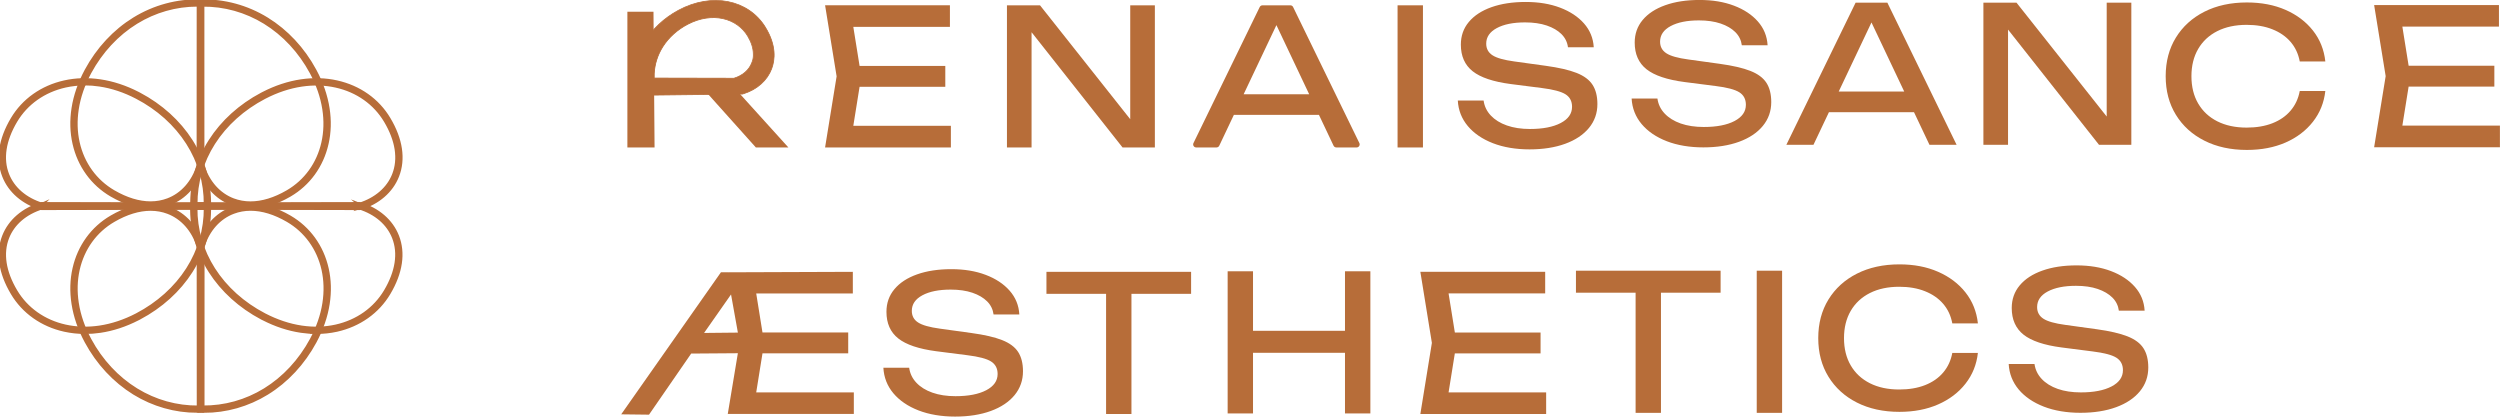 <?xml version="1.0" encoding="UTF-8"?> <svg xmlns="http://www.w3.org/2000/svg" width="150" height="25" viewBox="0 0 150 25" fill="none"> <g clip-path="url(#clip0_702_1230)"> <path d="M15.035 12.362C14.649 12.362 14.281 12.295 13.933 12.165C13.02 11.818 12.33 11.047 11.993 9.989L11.99 9.98V9.971L11.986 0.122H12.048C13.434 0.083 14.797 0.452 15.991 1.185C17.165 1.908 18.153 2.97 18.849 4.256C19.247 4.996 19.509 5.753 19.627 6.511C19.739 7.232 19.718 7.936 19.569 8.605C19.271 9.917 18.486 11.003 17.358 11.659C16.554 12.128 15.768 12.364 15.037 12.364L15.035 12.362ZM12.117 9.962C12.442 10.976 13.104 11.717 13.978 12.048C14.311 12.174 14.666 12.238 15.035 12.238C15.742 12.238 16.507 12.008 17.291 11.551C18.389 10.913 19.154 9.857 19.442 8.577C19.589 7.925 19.608 7.235 19.5 6.531C19.384 5.788 19.125 5.043 18.735 4.317C18.05 3.051 17.077 2.004 15.921 1.294C14.767 0.584 13.45 0.223 12.111 0.247L12.115 9.965L12.117 9.962Z" fill="#B76D39" stroke="#B76D39" stroke-width="0.208" stroke-miterlimit="10"></path> <path d="M15.028 12.413C14.638 12.413 14.26 12.345 13.908 12.213C12.979 11.86 12.279 11.077 11.937 10.006L11.931 9.982V9.973L11.927 0.074L12.04 0.07C13.437 0.033 14.81 0.404 16.011 1.143C17.193 1.871 18.188 2.938 18.887 4.234C19.29 4.977 19.553 5.742 19.671 6.505C19.785 7.232 19.765 7.943 19.611 8.618C19.312 9.945 18.517 11.042 17.376 11.706C16.564 12.178 15.775 12.417 15.028 12.417V12.413ZM12.036 9.973C12.369 11.016 13.046 11.777 13.944 12.117C14.284 12.246 14.649 12.31 15.027 12.31C15.752 12.31 16.525 12.076 17.322 11.613C18.438 10.964 19.215 9.892 19.508 8.592C19.658 7.93 19.678 7.232 19.566 6.518C19.448 5.766 19.189 5.014 18.794 4.28C18.104 3.001 17.122 1.947 15.954 1.23C14.77 0.501 13.418 0.135 12.041 0.172H12.03L12.034 9.973H12.036ZM15.028 12.288C14.652 12.288 14.29 12.224 13.953 12.096C13.065 11.761 12.393 11.007 12.062 9.978V9.964L12.054 0.195H12.105C13.455 0.172 14.782 0.535 15.943 1.25C17.107 1.965 18.085 3.018 18.775 4.293C19.17 5.025 19.43 5.775 19.546 6.524C19.656 7.235 19.637 7.93 19.488 8.59C19.196 9.882 18.423 10.95 17.312 11.597C16.521 12.058 15.752 12.292 15.03 12.292L15.028 12.288ZM12.163 9.954C12.485 10.95 13.134 11.676 13.99 12.001C14.316 12.124 14.666 12.187 15.028 12.187C15.732 12.187 16.482 11.958 17.258 11.507C18.343 10.876 19.099 9.831 19.385 8.566C19.531 7.919 19.549 7.237 19.441 6.539C19.327 5.801 19.071 5.062 18.682 4.341C18.003 3.082 17.035 2.043 15.887 1.337C14.757 0.642 13.469 0.282 12.157 0.295L12.161 9.954H12.163Z" fill="#B76D39" stroke="#B76D39" stroke-width="0.208" stroke-miterlimit="10"></path> <path d="M21.57 12.448L11.565 12.426V12.366C11.529 11 11.907 9.658 12.655 8.483C13.392 7.328 14.472 6.356 15.779 5.676C16.529 5.285 17.3 5.029 18.069 4.915C18.8 4.806 19.514 4.828 20.192 4.979C21.523 5.276 22.621 6.052 23.283 7.165C24.005 8.378 24.179 9.545 23.788 10.541C23.435 11.44 22.649 12.117 21.578 12.447L21.568 12.45L21.57 12.448ZM11.69 12.301L21.551 12.323C22.582 12.004 23.336 11.355 23.672 10.495C24.048 9.536 23.876 8.406 23.177 7.228C22.532 6.144 21.462 5.388 20.165 5.101C19.503 4.953 18.804 4.933 18.089 5.038C17.335 5.151 16.578 5.401 15.841 5.787C14.554 6.458 13.489 7.412 12.766 8.55C12.042 9.685 11.671 10.981 11.692 12.301H11.69Z" fill="#B76D39"></path> <path d="M15.779 5.676C14.472 6.356 13.392 7.328 12.655 8.483C11.907 9.658 11.529 11 11.565 12.366V12.426L21.57 12.448L21.568 12.45L21.578 12.447C22.649 12.117 23.435 11.44 23.788 10.541C24.179 9.545 24.005 8.378 23.283 7.165C22.621 6.052 21.523 5.276 20.192 4.979C19.514 4.828 18.8 4.806 18.069 4.915C17.3 5.029 16.529 5.285 15.779 5.676ZM15.779 5.676L15.809 5.731M11.69 12.301L21.551 12.323C22.582 12.004 23.336 11.355 23.672 10.495C24.048 9.536 23.876 8.406 23.177 7.228C22.532 6.144 21.462 5.388 20.165 5.101C19.503 4.953 18.804 4.933 18.089 5.038C17.335 5.151 16.578 5.401 15.841 5.787C14.554 6.458 13.489 7.412 12.766 8.55C12.042 9.685 11.671 10.981 11.692 12.301H11.69Z" stroke="#B76D39" stroke-width="0.208" stroke-miterlimit="10"></path> <path d="M21.583 12.5H21.575L11.52 12.478V12.367C11.482 10.99 11.864 9.639 12.616 8.456C13.349 7.305 14.419 6.338 15.713 5.654L15.76 5.63H15.764L15.807 5.606C16.547 5.226 17.307 4.975 18.066 4.863C18.803 4.754 19.525 4.774 20.21 4.927C21.555 5.226 22.666 6.011 23.335 7.139C24.065 8.365 24.241 9.549 23.844 10.559C23.485 11.473 22.688 12.161 21.6 12.494L21.583 12.5ZM11.621 12.376L21.566 12.399C22.623 12.074 23.397 11.407 23.745 10.522C24.13 9.541 23.956 8.389 23.244 7.191C22.587 6.089 21.502 5.322 20.184 5.029C19.512 4.879 18.803 4.857 18.079 4.966C17.331 5.077 16.583 5.324 15.854 5.698L15.859 5.707L15.768 5.755L15.762 5.746C14.484 6.422 13.428 7.377 12.704 8.511C11.961 9.676 11.587 11.009 11.621 12.365V12.376ZM21.562 12.376H21.555L11.643 12.354V12.305C11.621 10.976 11.995 9.668 12.724 8.526C13.454 7.381 14.524 6.419 15.82 5.744C16.562 5.357 17.326 5.104 18.085 4.99C18.807 4.883 19.512 4.903 20.182 5.053C21.493 5.344 22.574 6.109 23.227 7.206C23.936 8.398 24.11 9.543 23.726 10.517C23.382 11.392 22.617 12.052 21.572 12.375H21.564L21.562 12.376ZM11.746 12.253L21.547 12.275C22.559 11.96 23.298 11.322 23.629 10.48C24 9.536 23.829 8.422 23.135 7.257C22.497 6.186 21.441 5.438 20.157 5.154C19.501 5.008 18.809 4.988 18.1 5.093C17.352 5.204 16.6 5.455 15.868 5.836C14.589 6.503 13.532 7.453 12.812 8.581C12.103 9.692 11.737 10.961 11.746 12.255V12.253Z" fill="#B76D39" stroke="#B76D39" stroke-width="0.208" stroke-miterlimit="10"></path> <path d="M9.038 12.362C9.424 12.362 9.792 12.295 10.14 12.165C11.053 11.818 11.743 11.047 12.08 9.989L12.084 9.98V9.971L12.087 0.122H12.026C10.64 0.083 9.276 0.452 8.083 1.185C6.908 1.908 5.92 2.97 5.225 4.256C4.826 4.996 4.564 5.753 4.446 6.511C4.334 7.232 4.355 7.936 4.504 8.605C4.802 9.917 5.587 11.003 6.715 11.659C7.52 12.128 8.305 12.364 9.037 12.364L9.038 12.362ZM11.956 9.962C11.631 10.976 10.969 11.717 10.095 12.048C9.762 12.174 9.407 12.238 9.038 12.238C8.331 12.238 7.566 12.008 6.783 11.551C5.685 10.913 4.92 9.857 4.632 8.577C4.484 7.925 4.465 7.235 4.574 6.531C4.69 5.788 4.948 5.043 5.339 4.317C6.023 3.051 6.996 2.004 8.152 1.294C9.306 0.584 10.623 0.223 11.962 0.247L11.958 9.965L11.956 9.962Z" fill="#B76D39" stroke="#B76D39" stroke-width="0.208" stroke-miterlimit="10"></path> <path d="M9.037 12.414C8.291 12.414 7.502 12.174 6.69 11.702C5.549 11.038 4.754 9.941 4.455 8.614C4.301 7.94 4.283 7.228 4.395 6.502C4.513 5.739 4.778 4.975 5.179 4.231C5.878 2.937 6.871 1.867 8.055 1.139C9.256 0.402 10.627 0.031 12.026 0.068L12.139 0.072V0.122L12.135 9.989L12.129 10.006C11.787 11.077 11.088 11.862 10.158 12.213C9.806 12.345 9.428 12.414 9.037 12.414ZM11.836 0.168C10.524 0.168 9.241 0.533 8.11 1.228C6.942 1.945 5.96 3.001 5.27 4.279C4.874 5.012 4.614 5.764 4.498 6.516C4.387 7.23 4.406 7.928 4.556 8.59C4.849 9.89 5.626 10.963 6.742 11.612C7.537 12.074 8.31 12.308 9.037 12.308C9.415 12.308 9.78 12.244 10.12 12.115C11.018 11.776 11.697 11.014 12.028 9.973V9.969L12.034 0.17H12.023C11.959 0.168 11.897 0.166 11.834 0.166L11.836 0.168ZM9.037 12.288C8.315 12.288 7.547 12.054 6.755 11.593C5.644 10.948 4.872 9.879 4.58 8.587C4.43 7.927 4.412 7.232 4.522 6.52C4.638 5.772 4.898 5.021 5.293 4.29C5.981 3.014 6.959 1.963 8.125 1.246C9.286 0.531 10.612 0.166 11.963 0.19H12.013V0.242L12.01 9.967V9.975C11.677 11.005 11.003 11.757 10.115 12.093C9.778 12.22 9.415 12.284 9.039 12.284L9.037 12.288ZM11.834 0.293C10.547 0.293 9.286 0.653 8.177 1.335C7.029 2.041 6.063 3.08 5.382 4.339C4.993 5.06 4.737 5.799 4.623 6.537C4.515 7.235 4.533 7.917 4.679 8.564C4.965 9.829 5.721 10.872 6.806 11.505C7.582 11.956 8.332 12.185 9.036 12.185C9.398 12.185 9.748 12.122 10.074 11.999C10.93 11.674 11.579 10.948 11.901 9.953L11.905 0.293C11.88 0.293 11.856 0.293 11.832 0.293H11.834Z" fill="#B76D39" stroke="#B76D39" stroke-width="0.208" stroke-miterlimit="10"></path> <path d="M2.503 12.448L12.508 12.426V12.366C12.544 11 12.166 9.658 11.418 8.483C10.681 7.328 9.602 6.356 8.294 5.676C7.544 5.285 6.774 5.029 6.005 4.915C5.273 4.806 4.559 4.828 3.882 4.979C2.55 5.276 1.452 6.052 0.79 7.165C0.066 8.378 -0.11 9.545 0.281 10.541C0.635 11.44 1.42 12.117 2.492 12.447L2.501 12.45L2.503 12.448ZM12.383 12.301L2.522 12.323C1.491 12.004 0.738 11.355 0.401 10.495C0.025 9.536 0.197 8.406 0.897 7.228C1.542 6.144 2.612 5.388 3.908 5.101C4.57 4.953 5.27 4.933 5.984 5.038C6.738 5.151 7.496 5.401 8.233 5.787C9.519 6.458 10.584 7.412 11.308 8.55C12.031 9.685 12.402 10.981 12.381 12.301H12.383Z" fill="#B76D39"></path> <path d="M8.294 5.676C9.602 6.356 10.681 7.328 11.418 8.483C12.166 9.658 12.544 11 12.508 12.366V12.426L2.503 12.448L2.501 12.45L2.492 12.447C1.42 12.117 0.635 11.44 0.281 10.541C-0.11 9.545 0.066 8.378 0.79 7.165C1.452 6.052 2.55 5.276 3.882 4.979C4.559 4.828 5.273 4.806 6.005 4.915C6.774 5.029 7.544 5.285 8.294 5.676ZM8.294 5.676L8.264 5.731M12.383 12.301L2.522 12.323C1.491 12.004 0.738 11.355 0.401 10.495C0.025 9.536 0.197 8.406 0.897 7.228C1.542 6.144 2.612 5.388 3.908 5.101C4.57 4.953 5.27 4.933 5.984 5.038C6.738 5.151 7.496 5.401 8.233 5.787C9.519 6.458 10.584 7.412 11.308 8.55C12.031 9.685 12.402 10.981 12.381 12.301H12.383Z" stroke="#B76D39" stroke-width="0.208" stroke-miterlimit="10"></path> <path d="M2.494 12.5L2.478 12.494C1.389 12.161 0.592 11.473 0.233 10.559C-0.164 9.549 0.012 8.365 0.742 7.139C1.411 6.013 2.522 5.228 3.867 4.927C4.552 4.774 5.272 4.754 6.011 4.863C6.77 4.975 7.53 5.226 8.27 5.606L8.362 5.654C9.656 6.338 10.726 7.305 11.46 8.456C12.213 9.637 12.593 10.99 12.559 12.367V12.478L2.494 12.5ZM5.096 4.898C4.685 4.898 4.281 4.942 3.892 5.029C2.575 5.322 1.488 6.09 0.832 7.191C0.119 8.389 -0.055 9.541 0.33 10.522C0.678 11.407 1.451 12.072 2.509 12.397L12.455 12.376V12.365C12.488 11.009 12.114 9.676 11.372 8.511C10.65 7.377 9.593 6.42 8.313 5.746L8.308 5.755L8.216 5.707L8.222 5.698C7.49 5.324 6.742 5.077 5.996 4.966C5.693 4.922 5.392 4.898 5.096 4.898ZM2.513 12.375H2.506C1.46 12.048 0.695 11.388 0.351 10.513C-0.031 9.539 0.141 8.395 0.85 7.202C1.503 6.105 2.584 5.342 3.895 5.049C4.565 4.9 5.27 4.879 5.992 4.986C6.753 5.099 7.515 5.353 8.257 5.74C9.554 6.415 10.623 7.377 11.353 8.522C12.081 9.665 12.455 10.972 12.434 12.301V12.351L2.513 12.373V12.375ZM5.096 5.023C4.694 5.023 4.299 5.066 3.918 5.15C2.635 5.436 1.578 6.183 0.94 7.254C0.248 8.419 0.076 9.532 0.446 10.476C0.777 11.318 1.516 11.956 2.528 12.271L12.329 12.249C12.341 10.957 11.972 9.687 11.263 8.575C10.543 7.445 9.486 6.496 8.207 5.831C7.474 5.449 6.724 5.198 5.975 5.088C5.678 5.043 5.384 5.021 5.094 5.021L5.096 5.023Z" fill="#B76D39" stroke="#B76D39" stroke-width="0.208" stroke-miterlimit="10"></path> <path d="M9.038 12.367C9.424 12.367 9.792 12.434 10.14 12.565C11.053 12.911 11.743 13.682 12.08 14.74L12.084 14.749V14.758L12.087 24.608H12.026C10.64 24.646 9.276 24.278 8.083 23.544C6.908 22.821 5.92 21.759 5.225 20.473C4.826 19.734 4.564 18.976 4.446 18.218C4.334 17.498 4.355 16.793 4.504 16.124C4.802 14.812 5.587 13.726 6.715 13.07C7.52 12.602 8.305 12.366 9.037 12.366L9.038 12.367ZM11.956 14.768C11.631 13.754 10.969 13.013 10.095 12.681C9.762 12.556 9.407 12.491 9.038 12.491C8.331 12.491 7.566 12.721 6.783 13.178C5.685 13.816 4.92 14.873 4.632 16.152C4.484 16.805 4.465 17.494 4.574 18.198C4.69 18.941 4.948 19.686 5.339 20.412C6.023 21.678 6.996 22.725 8.152 23.435C9.306 24.145 10.623 24.506 11.962 24.482L11.958 14.764L11.956 14.768Z" fill="#B76D39" stroke="#B76D39" stroke-width="0.208" stroke-miterlimit="10"></path> <path d="M11.836 24.663C10.506 24.663 9.202 24.292 8.055 23.586C6.873 22.858 5.878 21.791 5.179 20.495C4.776 19.752 4.513 18.987 4.395 18.224C4.283 17.497 4.301 16.786 4.455 16.111C4.754 14.784 5.549 13.687 6.69 13.024C7.502 12.552 8.291 12.312 9.037 12.312C9.428 12.312 9.806 12.38 10.158 12.513C11.088 12.865 11.787 13.649 12.129 14.72L12.135 14.743V14.753L12.139 24.652L12.026 24.655C11.963 24.655 11.899 24.657 11.836 24.657V24.663ZM9.037 12.417C8.312 12.417 7.539 12.651 6.742 13.114C5.626 13.763 4.849 14.836 4.556 16.135C4.406 16.797 4.386 17.496 4.498 18.209C4.616 18.961 4.876 19.713 5.27 20.447C5.96 21.726 6.942 22.781 8.11 23.498C9.294 24.226 10.648 24.593 12.023 24.556H12.034L12.03 14.755C11.697 13.711 11.02 12.95 10.122 12.611C9.782 12.482 9.417 12.417 9.039 12.417H9.037ZM11.836 24.537C10.53 24.537 9.249 24.172 8.123 23.481C6.959 22.766 5.981 21.713 5.291 20.438C4.896 19.706 4.636 18.956 4.52 18.207C4.41 17.496 4.429 16.801 4.578 16.141C4.87 14.848 5.642 13.781 6.754 13.134C7.545 12.673 8.314 12.439 9.036 12.439C9.412 12.439 9.774 12.504 10.111 12.631C10.999 12.966 11.671 13.72 12.002 14.749V14.764L12.01 24.532H11.959C11.918 24.532 11.875 24.534 11.834 24.534L11.836 24.537ZM9.037 12.544C8.334 12.544 7.584 12.773 6.808 13.225C5.723 13.855 4.967 14.9 4.681 16.165C4.535 16.812 4.516 17.494 4.625 18.192C4.739 18.93 4.995 19.669 5.384 20.39C6.063 21.649 7.03 22.688 8.179 23.394C9.309 24.089 10.595 24.449 11.909 24.436L11.905 14.777C11.583 13.781 10.934 13.055 10.077 12.73C9.752 12.607 9.402 12.544 9.039 12.544H9.037Z" fill="#B76D39" stroke="#B76D39" stroke-width="0.208" stroke-miterlimit="10"></path> <path d="M2.5 12.279L12.505 12.301V12.362C12.541 13.728 12.163 15.07 11.415 16.244C10.678 17.4 9.599 18.371 8.291 19.051C7.541 19.442 6.77 19.698 6.002 19.813C5.27 19.922 4.556 19.899 3.879 19.748C2.547 19.451 1.449 18.675 0.787 17.562C0.065 16.349 -0.109 15.182 0.282 14.187C0.635 13.287 1.421 12.611 2.493 12.281L2.502 12.277L2.5 12.279ZM12.38 12.426L2.519 12.404C1.488 12.723 0.734 13.372 0.398 14.233C0.022 15.191 0.194 16.321 0.893 17.499C1.539 18.583 2.609 19.339 3.905 19.627C4.567 19.774 5.267 19.794 5.981 19.689C6.735 19.577 7.492 19.326 8.229 18.941C9.516 18.27 10.581 17.315 11.305 16.178C12.028 15.042 12.399 13.746 12.378 12.426H12.38Z" fill="#B76D39"></path> <path d="M8.291 19.051C9.599 18.371 10.678 17.4 11.415 16.244C12.163 15.07 12.541 13.728 12.505 12.362V12.301L2.5 12.279L2.502 12.277L2.493 12.281C1.421 12.611 0.635 13.287 0.282 14.187C-0.109 15.182 0.065 16.349 0.787 17.562C1.449 18.675 2.547 19.451 3.879 19.748C4.556 19.899 5.27 19.922 6.002 19.813C6.77 19.698 7.541 19.442 8.291 19.051ZM8.291 19.051L8.261 18.996M12.38 12.426L2.519 12.404C1.488 12.723 0.734 13.372 0.398 14.233C0.022 15.191 0.194 16.321 0.893 17.499C1.539 18.583 2.609 19.339 3.905 19.627C4.567 19.774 5.267 19.794 5.981 19.689C6.735 19.577 7.492 19.326 8.229 18.941C9.516 18.27 10.581 17.315 11.305 16.178C12.028 15.042 12.399 13.746 12.378 12.426H12.38Z" stroke="#B76D39" stroke-width="0.208" stroke-miterlimit="10"></path> <path d="M5.096 19.933C4.677 19.933 4.266 19.888 3.867 19.8C2.522 19.501 1.411 18.716 0.742 17.588C0.012 16.362 -0.164 15.18 0.233 14.17C0.592 13.256 1.389 12.568 2.478 12.235L2.494 12.229H2.502L12.558 12.251V12.362C12.595 13.739 12.213 15.09 11.461 16.273C10.728 17.424 9.658 18.391 8.364 19.075L8.323 19.098C8.323 19.098 8.319 19.098 8.319 19.099L8.272 19.123C7.532 19.503 6.772 19.754 6.013 19.866C5.704 19.912 5.399 19.934 5.098 19.934L5.096 19.933ZM2.509 12.33C1.453 12.655 0.678 13.322 0.33 14.207C-0.055 15.188 0.119 16.34 0.832 17.538C1.488 18.64 2.573 19.407 3.892 19.7C4.563 19.85 5.272 19.872 5.996 19.763C6.744 19.652 7.492 19.405 8.222 19.031L8.216 19.022L8.308 18.974L8.313 18.983C9.593 18.307 10.648 17.352 11.372 16.218C12.114 15.053 12.488 13.72 12.455 12.364V12.352L2.509 12.33ZM5.096 19.807C4.687 19.807 4.284 19.763 3.895 19.678C2.584 19.387 1.503 18.622 0.85 17.525C0.141 16.332 -0.033 15.188 0.351 14.214C0.695 13.339 1.46 12.679 2.506 12.356H2.513L2.521 12.354L12.432 12.377V12.426C12.455 13.755 12.081 15.062 11.351 16.205C10.622 17.35 9.552 18.312 8.255 18.987C7.513 19.374 6.75 19.627 5.99 19.741C5.689 19.785 5.39 19.807 5.094 19.807H5.096ZM2.53 12.456C1.518 12.771 0.779 13.409 0.448 14.251C0.078 15.195 0.248 16.308 0.942 17.473C1.58 18.544 2.637 19.293 3.92 19.577C4.576 19.722 5.268 19.743 5.977 19.638C6.725 19.527 7.477 19.276 8.209 18.895C9.488 18.227 10.545 17.278 11.265 16.15C11.974 15.038 12.341 13.77 12.331 12.476L2.53 12.454V12.456Z" fill="#B76D39" stroke="#B76D39" stroke-width="0.208" stroke-miterlimit="10"></path> <path d="M15.035 12.367C14.649 12.367 14.281 12.434 13.933 12.565C13.02 12.911 12.33 13.682 11.993 14.74L11.99 14.749V14.758L11.986 24.608H12.048C13.434 24.646 14.797 24.278 15.991 23.544C17.165 22.821 18.153 21.759 18.849 20.473C19.247 19.734 19.509 18.976 19.627 18.218C19.739 17.498 19.718 16.793 19.569 16.124C19.271 14.812 18.486 13.726 17.358 13.07C16.554 12.602 15.768 12.366 15.037 12.366L15.035 12.367ZM12.117 14.768C12.442 13.754 13.104 13.013 13.978 12.681C14.311 12.556 14.666 12.491 15.035 12.491C15.742 12.491 16.507 12.721 17.291 13.178C18.389 13.816 19.154 14.873 19.442 16.152C19.589 16.805 19.608 17.494 19.5 18.198C19.384 18.941 19.125 19.686 18.735 20.412C18.05 21.678 17.077 22.725 15.921 23.435C14.767 24.145 13.45 24.506 12.111 24.482L12.115 14.764L12.117 14.768Z" fill="#B76D39" stroke="#B76D39" stroke-width="0.208" stroke-miterlimit="10"></path> <path d="M12.237 24.663C12.173 24.663 12.11 24.663 12.046 24.661L11.934 24.657V24.607L11.938 14.74L11.943 14.723C12.286 13.652 12.985 12.867 13.915 12.517C14.266 12.384 14.644 12.316 15.035 12.316C15.781 12.316 16.571 12.555 17.383 13.027C18.524 13.691 19.319 14.788 19.618 16.115C19.771 16.79 19.79 17.501 19.678 18.227C19.56 18.991 19.294 19.754 18.894 20.498C18.194 21.793 17.201 22.862 16.017 23.59C14.87 24.296 13.567 24.666 12.237 24.666V24.663ZM12.037 24.558H12.048C13.425 24.595 14.777 24.23 15.961 23.5C17.128 22.782 18.11 21.726 18.8 20.449C19.197 19.715 19.457 18.963 19.573 18.211C19.683 17.497 19.665 16.799 19.515 16.137C19.221 14.837 18.445 13.765 17.328 13.116C16.533 12.653 15.761 12.419 15.033 12.419C14.655 12.419 14.291 12.483 13.95 12.613C13.052 12.952 12.373 13.713 12.042 14.755V14.758L12.037 24.558ZM12.237 24.537C12.196 24.537 12.153 24.537 12.111 24.537H12.061V24.486L12.065 14.76V14.753C12.398 13.722 13.071 12.97 13.96 12.635C14.296 12.507 14.659 12.443 15.035 12.443C15.757 12.443 16.526 12.677 17.317 13.138C18.428 13.783 19.201 14.852 19.492 16.144C19.642 16.804 19.661 17.499 19.55 18.211C19.434 18.959 19.174 19.709 18.78 20.441C18.091 21.717 17.113 22.768 15.948 23.485C14.822 24.178 13.541 24.541 12.235 24.541L12.237 24.537ZM12.164 24.434C13.477 24.447 14.764 24.089 15.894 23.393C17.042 22.687 18.007 21.647 18.688 20.388C19.077 19.667 19.334 18.928 19.448 18.191C19.556 17.492 19.537 16.81 19.392 16.163C19.105 14.898 18.35 13.855 17.265 13.223C16.488 12.771 15.738 12.542 15.035 12.542C14.672 12.542 14.322 12.605 13.997 12.729C13.14 13.053 12.491 13.779 12.169 14.775L12.166 24.434H12.164Z" fill="#B76D39" stroke="#B76D39" stroke-width="0.208" stroke-miterlimit="10"></path> <path d="M21.57 12.279L11.565 12.301V12.362C11.529 13.728 11.907 15.07 12.655 16.244C13.392 17.4 14.472 18.371 15.779 19.051C16.529 19.442 17.3 19.698 18.069 19.813C18.8 19.922 19.514 19.899 20.192 19.748C21.523 19.451 22.621 18.675 23.283 17.562C24.005 16.349 24.179 15.182 23.788 14.187C23.435 13.287 22.649 12.611 21.578 12.281L21.568 12.277L21.57 12.279ZM11.69 12.426L21.551 12.404C22.582 12.723 23.336 13.372 23.672 14.233C24.048 15.191 23.876 16.321 23.177 17.499C22.532 18.583 21.462 19.339 20.165 19.627C19.503 19.774 18.804 19.794 18.089 19.689C17.335 19.577 16.578 19.326 15.841 18.941C14.554 18.27 13.489 17.315 12.766 16.178C12.042 15.042 11.671 13.746 11.692 12.426H11.69Z" fill="#B76D39"></path> <path d="M15.779 19.051C14.472 18.371 13.392 17.4 12.655 16.244C11.907 15.07 11.529 13.728 11.565 12.362V12.301L21.57 12.279L21.568 12.277L21.578 12.281C22.649 12.611 23.435 13.287 23.788 14.187C24.179 15.182 24.005 16.349 23.283 17.562C22.621 18.675 21.523 19.451 20.192 19.748C19.514 19.899 18.8 19.922 18.069 19.813C17.3 19.698 16.529 19.442 15.779 19.051ZM15.779 19.051L15.809 18.996M11.69 12.426L21.551 12.404C22.582 12.723 23.336 13.372 23.672 14.233C24.048 15.191 23.876 16.321 23.177 17.499C22.532 18.583 21.462 19.339 20.165 19.627C19.503 19.774 18.804 19.794 18.089 19.689C17.335 19.577 16.578 19.326 15.841 18.941C14.554 18.27 13.489 17.315 12.766 16.178C12.042 15.042 11.671 13.746 11.692 12.426H11.69Z" stroke="#B76D39" stroke-width="0.208" stroke-miterlimit="10"></path> <path d="M18.978 19.933C18.677 19.933 18.372 19.91 18.063 19.864C17.304 19.752 16.544 19.501 15.803 19.121L15.757 19.098C15.757 19.098 15.755 19.098 15.753 19.098L15.71 19.075C14.416 18.391 13.346 17.424 12.612 16.273C11.859 15.092 11.479 13.739 11.513 12.362V12.251L21.578 12.229L21.595 12.235C22.683 12.568 23.48 13.256 23.839 14.17C24.236 15.18 24.06 16.364 23.33 17.59C22.661 18.716 21.55 19.501 20.205 19.802C19.806 19.89 19.395 19.934 18.976 19.934L18.978 19.933ZM15.852 19.031C16.583 19.405 17.332 19.652 18.078 19.763C18.804 19.87 19.511 19.85 20.182 19.7C21.499 19.407 22.586 18.639 23.242 17.538C23.955 16.34 24.129 15.188 23.744 14.207C23.396 13.322 22.623 12.657 21.565 12.332L11.619 12.352V12.364C11.585 13.72 11.96 15.053 12.702 16.218C13.426 17.352 14.481 18.308 15.76 18.983L15.766 18.974L15.858 19.022L15.852 19.031ZM18.978 19.807C18.682 19.807 18.385 19.785 18.082 19.741C17.32 19.628 16.559 19.374 15.816 18.987C14.52 18.312 13.45 17.35 12.721 16.205C11.993 15.062 11.619 13.755 11.64 12.426V12.377L21.561 12.354H21.568C22.614 12.681 23.379 13.341 23.723 14.216C24.105 15.19 23.933 16.334 23.224 17.527C22.571 18.624 21.49 19.387 20.178 19.68C19.79 19.767 19.387 19.809 18.978 19.809V19.807ZM11.743 12.476C11.731 13.768 12.1 15.038 12.809 16.15C13.529 17.28 14.586 18.229 15.865 18.895C16.598 19.276 17.349 19.527 18.097 19.638C18.806 19.743 19.498 19.722 20.154 19.577C21.437 19.291 22.494 18.544 23.132 17.473C23.824 16.308 23.996 15.195 23.626 14.251C23.295 13.409 22.556 12.771 21.544 12.456L11.743 12.478V12.476Z" fill="#B76D39" stroke="#B76D39" stroke-width="0.208" stroke-miterlimit="10"></path> <path d="M45.373 23.544L45.749 21.201H50.893V19.949H45.749L45.373 17.606H51.17V16.31L43.696 16.338L43.258 16.334L37.272 24.86L38.941 24.88L41.471 21.214L44.272 21.193L43.666 24.838H51.23V23.542H45.375L45.373 23.544ZM43.862 17.667L44.273 19.956L42.244 19.977L43.862 17.667Z" fill="#B76D39"></path> <path d="M53.003 22.065H54.55C54.597 22.407 54.741 22.707 54.982 22.963C55.225 23.221 55.545 23.42 55.946 23.56C56.346 23.701 56.808 23.771 57.33 23.771C58.106 23.771 58.721 23.651 59.176 23.413C59.63 23.173 59.857 22.851 59.857 22.44C59.857 22.106 59.726 21.855 59.464 21.689C59.202 21.523 58.729 21.398 58.044 21.313L56.176 21.074C55.13 20.937 54.369 20.681 53.896 20.307C53.422 19.931 53.187 19.398 53.187 18.709C53.187 18.185 53.346 17.732 53.666 17.35C53.985 16.967 54.436 16.672 55.022 16.463C55.607 16.255 56.292 16.15 57.075 16.15C57.859 16.15 58.542 16.264 59.14 16.491C59.741 16.718 60.22 17.035 60.577 17.44C60.934 17.846 61.129 18.322 61.16 18.867H59.614C59.574 18.565 59.447 18.303 59.227 18.082C59.008 17.863 58.712 17.689 58.344 17.564C57.973 17.439 57.539 17.376 57.04 17.376C56.333 17.376 55.766 17.49 55.343 17.717C54.921 17.944 54.709 18.255 54.709 18.65C54.709 18.954 54.834 19.186 55.085 19.348C55.336 19.512 55.772 19.634 56.395 19.719L58.288 19.981C59.064 20.087 59.679 20.229 60.128 20.406C60.579 20.585 60.899 20.823 61.091 21.123C61.284 21.424 61.379 21.807 61.379 22.277C61.379 22.823 61.209 23.3 60.873 23.71C60.534 24.119 60.059 24.436 59.447 24.659C58.836 24.882 58.121 24.995 57.306 24.995C56.49 24.995 55.742 24.871 55.108 24.624C54.474 24.377 53.97 24.034 53.602 23.596C53.233 23.155 53.033 22.644 53.002 22.06L53.003 22.065Z" fill="#B76D39"></path> <path d="M62.787 16.31H71.466V17.63H62.787V16.31ZM66.365 17.003H67.887V24.84H66.365V17.003Z" fill="#B76D39"></path> <path d="M73.659 16.277H75.181V24.806H73.659V16.277ZM74.478 19.848H81.425V21.168H74.478V19.848ZM80.699 16.277H82.222V24.806H80.699V16.277Z" fill="#B76D39"></path> <path d="M87.391 20.576L86.779 24.386L86.052 23.544H92.769V24.84H85.221L85.913 20.574L85.221 16.308H92.711V17.604H86.052L86.779 16.762L87.391 20.572V20.576ZM92.434 19.951V21.203H86.387V19.951H92.434Z" fill="#B76D39"></path> <path d="M94.557 16.242H103.236V17.562H94.557V16.242ZM98.136 16.935H99.658V24.771H98.136V16.935Z" fill="#B76D39"></path> <path d="M105.404 16.242H106.926V24.771H105.404V16.242Z" fill="#B76D39"></path> <path d="M118.674 21.171C118.597 21.868 118.349 22.486 117.93 23.02C117.511 23.555 116.962 23.97 116.285 24.266C115.608 24.563 114.836 24.711 113.966 24.711C112.997 24.711 112.146 24.524 111.415 24.154C110.683 23.784 110.115 23.265 109.707 22.602C109.299 21.938 109.095 21.168 109.095 20.287C109.095 19.405 109.299 18.635 109.707 17.971C110.115 17.308 110.683 16.79 111.415 16.419C112.146 16.049 112.995 15.862 113.966 15.862C114.836 15.862 115.608 16.01 116.285 16.307C116.962 16.604 117.511 17.016 117.93 17.547C118.349 18.078 118.597 18.696 118.674 19.402H117.138C117.054 18.946 116.871 18.556 116.59 18.229C116.31 17.903 115.945 17.651 115.5 17.474C115.053 17.295 114.538 17.206 113.953 17.206C113.276 17.206 112.688 17.332 112.193 17.582C111.697 17.833 111.314 18.189 111.044 18.651C110.775 19.114 110.64 19.66 110.64 20.288C110.64 20.917 110.775 21.465 111.044 21.925C111.314 22.388 111.697 22.744 112.193 22.994C112.688 23.245 113.276 23.37 113.953 23.37C114.538 23.37 115.053 23.284 115.5 23.109C115.947 22.934 116.31 22.683 116.59 22.353C116.871 22.023 117.054 21.63 117.138 21.175H118.674V21.171Z" fill="#B76D39"></path> <path d="M120.523 21.839H122.07C122.117 22.18 122.261 22.48 122.502 22.736C122.745 22.995 123.065 23.194 123.465 23.334C123.865 23.474 124.327 23.544 124.849 23.544C125.626 23.544 126.241 23.424 126.695 23.186C127.15 22.948 127.376 22.624 127.376 22.213C127.376 21.879 127.245 21.629 126.984 21.463C126.722 21.297 126.248 21.172 125.564 21.087L123.693 20.847C122.648 20.711 121.886 20.454 121.413 20.08C120.94 19.704 120.704 19.171 120.704 18.482C120.704 17.958 120.863 17.505 121.183 17.123C121.503 16.74 121.954 16.445 122.539 16.237C123.125 16.028 123.809 15.923 124.593 15.923C125.377 15.923 126.06 16.038 126.658 16.264C127.258 16.491 127.737 16.808 128.095 17.214C128.452 17.619 128.646 18.095 128.678 18.64H127.131C127.092 18.338 126.965 18.076 126.744 17.855C126.525 17.636 126.23 17.463 125.861 17.337C125.493 17.212 125.057 17.149 124.558 17.149C123.849 17.149 123.284 17.264 122.861 17.49C122.438 17.717 122.227 18.029 122.227 18.423C122.227 18.727 122.352 18.959 122.603 19.122C122.853 19.286 123.289 19.407 123.912 19.492L125.805 19.754C126.581 19.861 127.195 20.003 127.646 20.18C128.096 20.358 128.416 20.596 128.609 20.897C128.802 21.197 128.897 21.581 128.897 22.051C128.897 22.596 128.727 23.074 128.39 23.483C128.052 23.892 127.576 24.209 126.965 24.432C126.353 24.655 125.639 24.768 124.825 24.768C124.011 24.768 123.261 24.644 122.627 24.397C121.993 24.15 121.49 23.808 121.121 23.369C120.753 22.928 120.553 22.418 120.521 21.833L120.523 21.839Z" fill="#B76D39"></path> <path d="M51.675 4.583L51.063 8.393L50.336 7.55H57.053V8.846H49.505L50.197 4.581L49.505 0.315H56.995V1.611H50.336L51.063 0.769L51.675 4.579V4.583ZM56.718 3.958V5.209H50.671V3.958H56.718Z" fill="#B76D39"></path> <path d="M68.437 7.939L67.814 8.008V0.319H69.292V8.848H67.353L61.283 1.159L61.894 1.091V8.848H60.417V0.319H62.401L68.437 7.939Z" fill="#B76D39"></path> <path d="M77.587 0.424L81.562 8.585C81.622 8.706 81.53 8.848 81.394 8.848H80.184C80.111 8.848 80.045 8.806 80.013 8.741L76.415 1.148C76.357 1.027 76.446 0.885 76.585 0.885C76.721 0.885 76.813 1.025 76.755 1.148L73.156 8.741C73.126 8.806 73.059 8.848 72.986 8.848H71.776C71.637 8.848 71.548 8.706 71.608 8.585L75.582 0.424C75.614 0.359 75.68 0.319 75.751 0.319H77.419C77.492 0.319 77.558 0.359 77.587 0.424ZM73.521 6.708V5.838C73.521 5.737 73.605 5.654 73.708 5.654H79.381C79.484 5.654 79.568 5.737 79.568 5.838V6.708C79.568 6.809 79.484 6.892 79.381 6.892H73.708C73.605 6.892 73.521 6.809 73.521 6.708Z" fill="#B76D39"></path> <path d="M83.854 0.319H85.377V8.848H83.854V0.319Z" fill="#B76D39"></path> <path d="M87.469 6.033H89.016C89.063 6.374 89.207 6.675 89.448 6.931C89.692 7.189 90.011 7.388 90.412 7.528C90.812 7.669 91.274 7.739 91.796 7.739C92.572 7.739 93.188 7.619 93.642 7.381C94.097 7.143 94.323 6.819 94.323 6.408C94.323 6.074 94.192 5.823 93.93 5.657C93.668 5.492 93.195 5.366 92.51 5.281L90.64 5.042C89.594 4.905 88.833 4.649 88.36 4.275C87.886 3.899 87.651 3.366 87.651 2.677C87.651 2.153 87.81 1.7 88.13 1.318C88.45 0.935 88.9 0.64 89.486 0.431C90.071 0.223 90.756 0.118 91.54 0.118C92.323 0.118 93.006 0.232 93.605 0.459C94.203 0.686 94.684 1.003 95.041 1.408C95.398 1.814 95.593 2.29 95.625 2.835H94.078C94.039 2.533 93.911 2.271 93.691 2.05C93.472 1.831 93.176 1.657 92.808 1.532C92.439 1.407 92.004 1.344 91.504 1.344C90.795 1.344 90.23 1.458 89.808 1.685C89.385 1.912 89.173 2.223 89.173 2.618C89.173 2.922 89.299 3.154 89.549 3.316C89.8 3.48 90.236 3.602 90.859 3.687L92.752 3.949C93.528 4.056 94.141 4.197 94.592 4.374C95.043 4.553 95.363 4.791 95.555 5.091C95.748 5.392 95.844 5.775 95.844 6.245C95.844 6.791 95.673 7.269 95.337 7.678C94.998 8.087 94.523 8.404 93.911 8.627C93.3 8.85 92.585 8.963 91.772 8.963C90.958 8.963 90.208 8.839 89.574 8.592C88.94 8.345 88.436 8.002 88.068 7.563C87.7 7.123 87.499 6.612 87.468 6.028L87.469 6.033Z" fill="#B76D39"></path> <path d="M97.899 5.914H99.446C99.493 6.255 99.637 6.555 99.878 6.811C100.121 7.069 100.441 7.268 100.841 7.409C101.242 7.549 101.704 7.619 102.226 7.619C103.002 7.619 103.617 7.499 104.072 7.261C104.526 7.021 104.753 6.699 104.753 6.288C104.753 5.954 104.622 5.703 104.36 5.538C104.098 5.372 103.625 5.246 102.94 5.161L101.071 4.922C100.026 4.785 99.264 4.529 98.791 4.155C98.318 3.779 98.082 3.246 98.082 2.557C98.082 2.033 98.241 1.58 98.561 1.198C98.881 0.815 99.332 0.52 99.917 0.312C100.503 0.103 101.187 -0.002 101.971 -0.002C102.755 -0.002 103.438 0.112 104.036 0.339C104.637 0.566 105.115 0.883 105.473 1.289C105.83 1.694 106.024 2.17 106.056 2.715H104.509C104.47 2.413 104.343 2.151 104.122 1.93C103.903 1.711 103.608 1.537 103.239 1.412C102.869 1.287 102.435 1.224 101.936 1.224C101.229 1.224 100.662 1.338 100.239 1.565C99.816 1.792 99.605 2.103 99.605 2.498C99.605 2.802 99.73 3.034 99.981 3.196C100.232 3.361 100.667 3.482 101.29 3.567L103.183 3.829C103.959 3.936 104.575 4.078 105.024 4.255C105.475 4.433 105.794 4.671 105.987 4.972C106.18 5.272 106.275 5.656 106.275 6.126C106.275 6.671 106.105 7.149 105.768 7.558C105.43 7.967 104.955 8.284 104.343 8.507C103.731 8.73 103.017 8.843 102.201 8.843C101.386 8.843 100.637 8.719 100.003 8.472C99.369 8.225 98.866 7.882 98.498 7.444C98.129 7.003 97.929 6.492 97.897 5.908L97.899 5.914Z" fill="#B76D39"></path> <path d="M127.025 7.779L126.402 7.847V0.159H127.88V8.688H125.94L119.87 0.999L120.482 0.931V8.688H119.004V0.159H120.989L127.025 7.779Z" fill="#B76D39"></path> <path d="M139.52 5.457C139.443 6.153 139.195 6.771 138.776 7.305C138.357 7.84 137.809 8.255 137.132 8.552C136.454 8.848 135.682 8.996 134.812 8.996C133.843 8.996 132.992 8.81 132.261 8.439C131.529 8.069 130.961 7.551 130.553 6.887C130.145 6.223 129.941 5.453 129.941 4.572C129.941 3.691 130.145 2.92 130.553 2.256C130.961 1.593 131.529 1.075 132.261 0.704C132.992 0.334 133.841 0.148 134.812 0.148C135.682 0.148 136.454 0.295 137.132 0.592C137.809 0.889 138.357 1.302 138.776 1.832C139.195 2.363 139.443 2.981 139.52 3.687H137.985C137.9 3.232 137.717 2.841 137.436 2.514C137.156 2.188 136.791 1.936 136.346 1.759C135.899 1.58 135.385 1.491 134.799 1.491C134.122 1.491 133.535 1.617 133.039 1.867C132.543 2.118 132.16 2.474 131.89 2.937C131.621 3.399 131.486 3.945 131.486 4.574C131.486 5.202 131.621 5.75 131.89 6.21C132.16 6.673 132.543 7.029 133.039 7.28C133.535 7.53 134.122 7.656 134.799 7.656C135.385 7.656 135.899 7.569 136.346 7.394C136.793 7.219 137.156 6.968 137.436 6.638C137.717 6.308 137.9 5.916 137.985 5.46H139.52V5.457Z" fill="#B76D39"></path> <path d="M144.618 4.57L144.006 8.38L143.278 7.538H149.995V8.834H142.448L143.14 4.568L142.448 0.302H149.937V1.598H143.278L144.006 0.756L144.618 4.566V4.57ZM149.661 3.945V5.197H143.613V3.945H149.661Z" fill="#B76D39"></path> <path d="M113.241 0.159L117.396 8.688H115.768L111.994 0.726H112.583L108.808 8.688H107.181L111.337 0.159H113.241ZM109.225 6.732V5.491H115.273V6.732H109.225Z" fill="#B76D39"></path> <path d="M38.251 0.706H39.209L39.274 8.848H37.643V0.706M41.706 4.778H43.621L47.304 8.848H45.352L41.706 4.778Z" fill="#B76D39"></path> <path d="M37.956 5.442H37.962C37.962 5.431 37.962 5.42 37.962 5.41C37.962 5.422 37.958 5.433 37.956 5.442Z" fill="#B76D39"></path> <path d="M45.927 1.641C44.902 -0.028 42.708 -0.459 40.71 0.617C38.953 1.565 37.906 3.29 37.979 5.123L38.001 5.72L44.556 5.643L44.645 5.613C45.437 5.359 46.039 4.817 46.299 4.125C46.499 3.595 46.596 2.734 45.925 1.642L45.927 1.641ZM45.135 3.698C45.132 3.707 45.126 3.716 45.122 3.725C45.117 3.744 45.113 3.76 45.105 3.779C44.937 4.21 44.561 4.533 44.047 4.691H44.043L39.255 4.682V4.653C39.253 4.583 39.255 4.514 39.257 4.446H39.251C39.251 4.435 39.255 4.426 39.257 4.415C39.285 3.843 39.462 3.289 39.776 2.795C40.128 2.241 40.646 1.777 41.271 1.451C41.63 1.263 41.999 1.141 42.367 1.086C42.717 1.034 43.059 1.043 43.385 1.117C44.023 1.259 44.548 1.631 44.866 2.164C45.089 2.538 45.201 2.903 45.203 3.244C45.21 3.407 45.19 3.558 45.137 3.7L45.135 3.698Z" fill="#B76D39"></path> <path d="M37.977 5.742L37.953 5.123C37.882 3.281 38.933 1.548 40.697 0.597C42.706 -0.485 44.913 -0.052 45.945 1.629C46.62 2.73 46.523 3.598 46.321 4.133C46.059 4.83 45.45 5.377 44.653 5.635L44.555 5.667L37.977 5.744V5.742ZM42.932 0.052C42.214 0.052 41.452 0.243 40.719 0.638C38.97 1.58 37.928 3.298 37.999 5.121L38.022 5.694L44.55 5.619L44.638 5.591C45.422 5.338 46.02 4.8 46.276 4.116C46.474 3.591 46.57 2.736 45.904 1.652C45.263 0.606 44.157 0.05 42.932 0.05V0.052ZM44.039 4.717L39.228 4.706V4.654C39.226 4.601 39.226 4.542 39.228 4.47H39.226V4.444C39.226 4.444 39.226 4.433 39.226 4.426V4.413C39.256 3.842 39.438 3.277 39.752 2.783C40.107 2.227 40.627 1.759 41.256 1.43C41.617 1.242 41.989 1.119 42.359 1.064C42.713 1.01 43.057 1.021 43.385 1.095C44.028 1.239 44.559 1.613 44.881 2.153C45.105 2.529 45.219 2.896 45.221 3.244C45.229 3.41 45.206 3.567 45.154 3.707C45.154 3.707 45.148 3.72 45.147 3.725C45.147 3.729 45.143 3.733 45.141 3.736C45.139 3.742 45.137 3.749 45.135 3.757C45.132 3.768 45.13 3.779 45.126 3.788C44.954 4.225 44.572 4.555 44.052 4.713H44.041L44.039 4.717ZM39.273 4.66L44.035 4.671C44.544 4.514 44.915 4.195 45.081 3.772C45.085 3.762 45.087 3.753 45.09 3.744C45.092 3.736 45.096 3.727 45.098 3.72C45.1 3.714 45.102 3.709 45.105 3.705C45.107 3.701 45.109 3.696 45.111 3.692C45.161 3.558 45.184 3.408 45.176 3.246C45.175 2.905 45.062 2.546 44.842 2.177C44.527 1.65 44.007 1.281 43.377 1.141C43.055 1.069 42.717 1.06 42.369 1.112C42.004 1.165 41.638 1.288 41.28 1.473C40.657 1.797 40.143 2.26 39.793 2.809C39.483 3.296 39.305 3.853 39.277 4.419V4.435V4.45C39.273 4.533 39.273 4.597 39.275 4.656V4.664L39.273 4.66Z" fill="#B76D39"></path> </g> <defs> <clipPath id="clip0_702_1230"> <rect width="150" height="25" fill="white"></rect> </clipPath> </defs> </svg> 